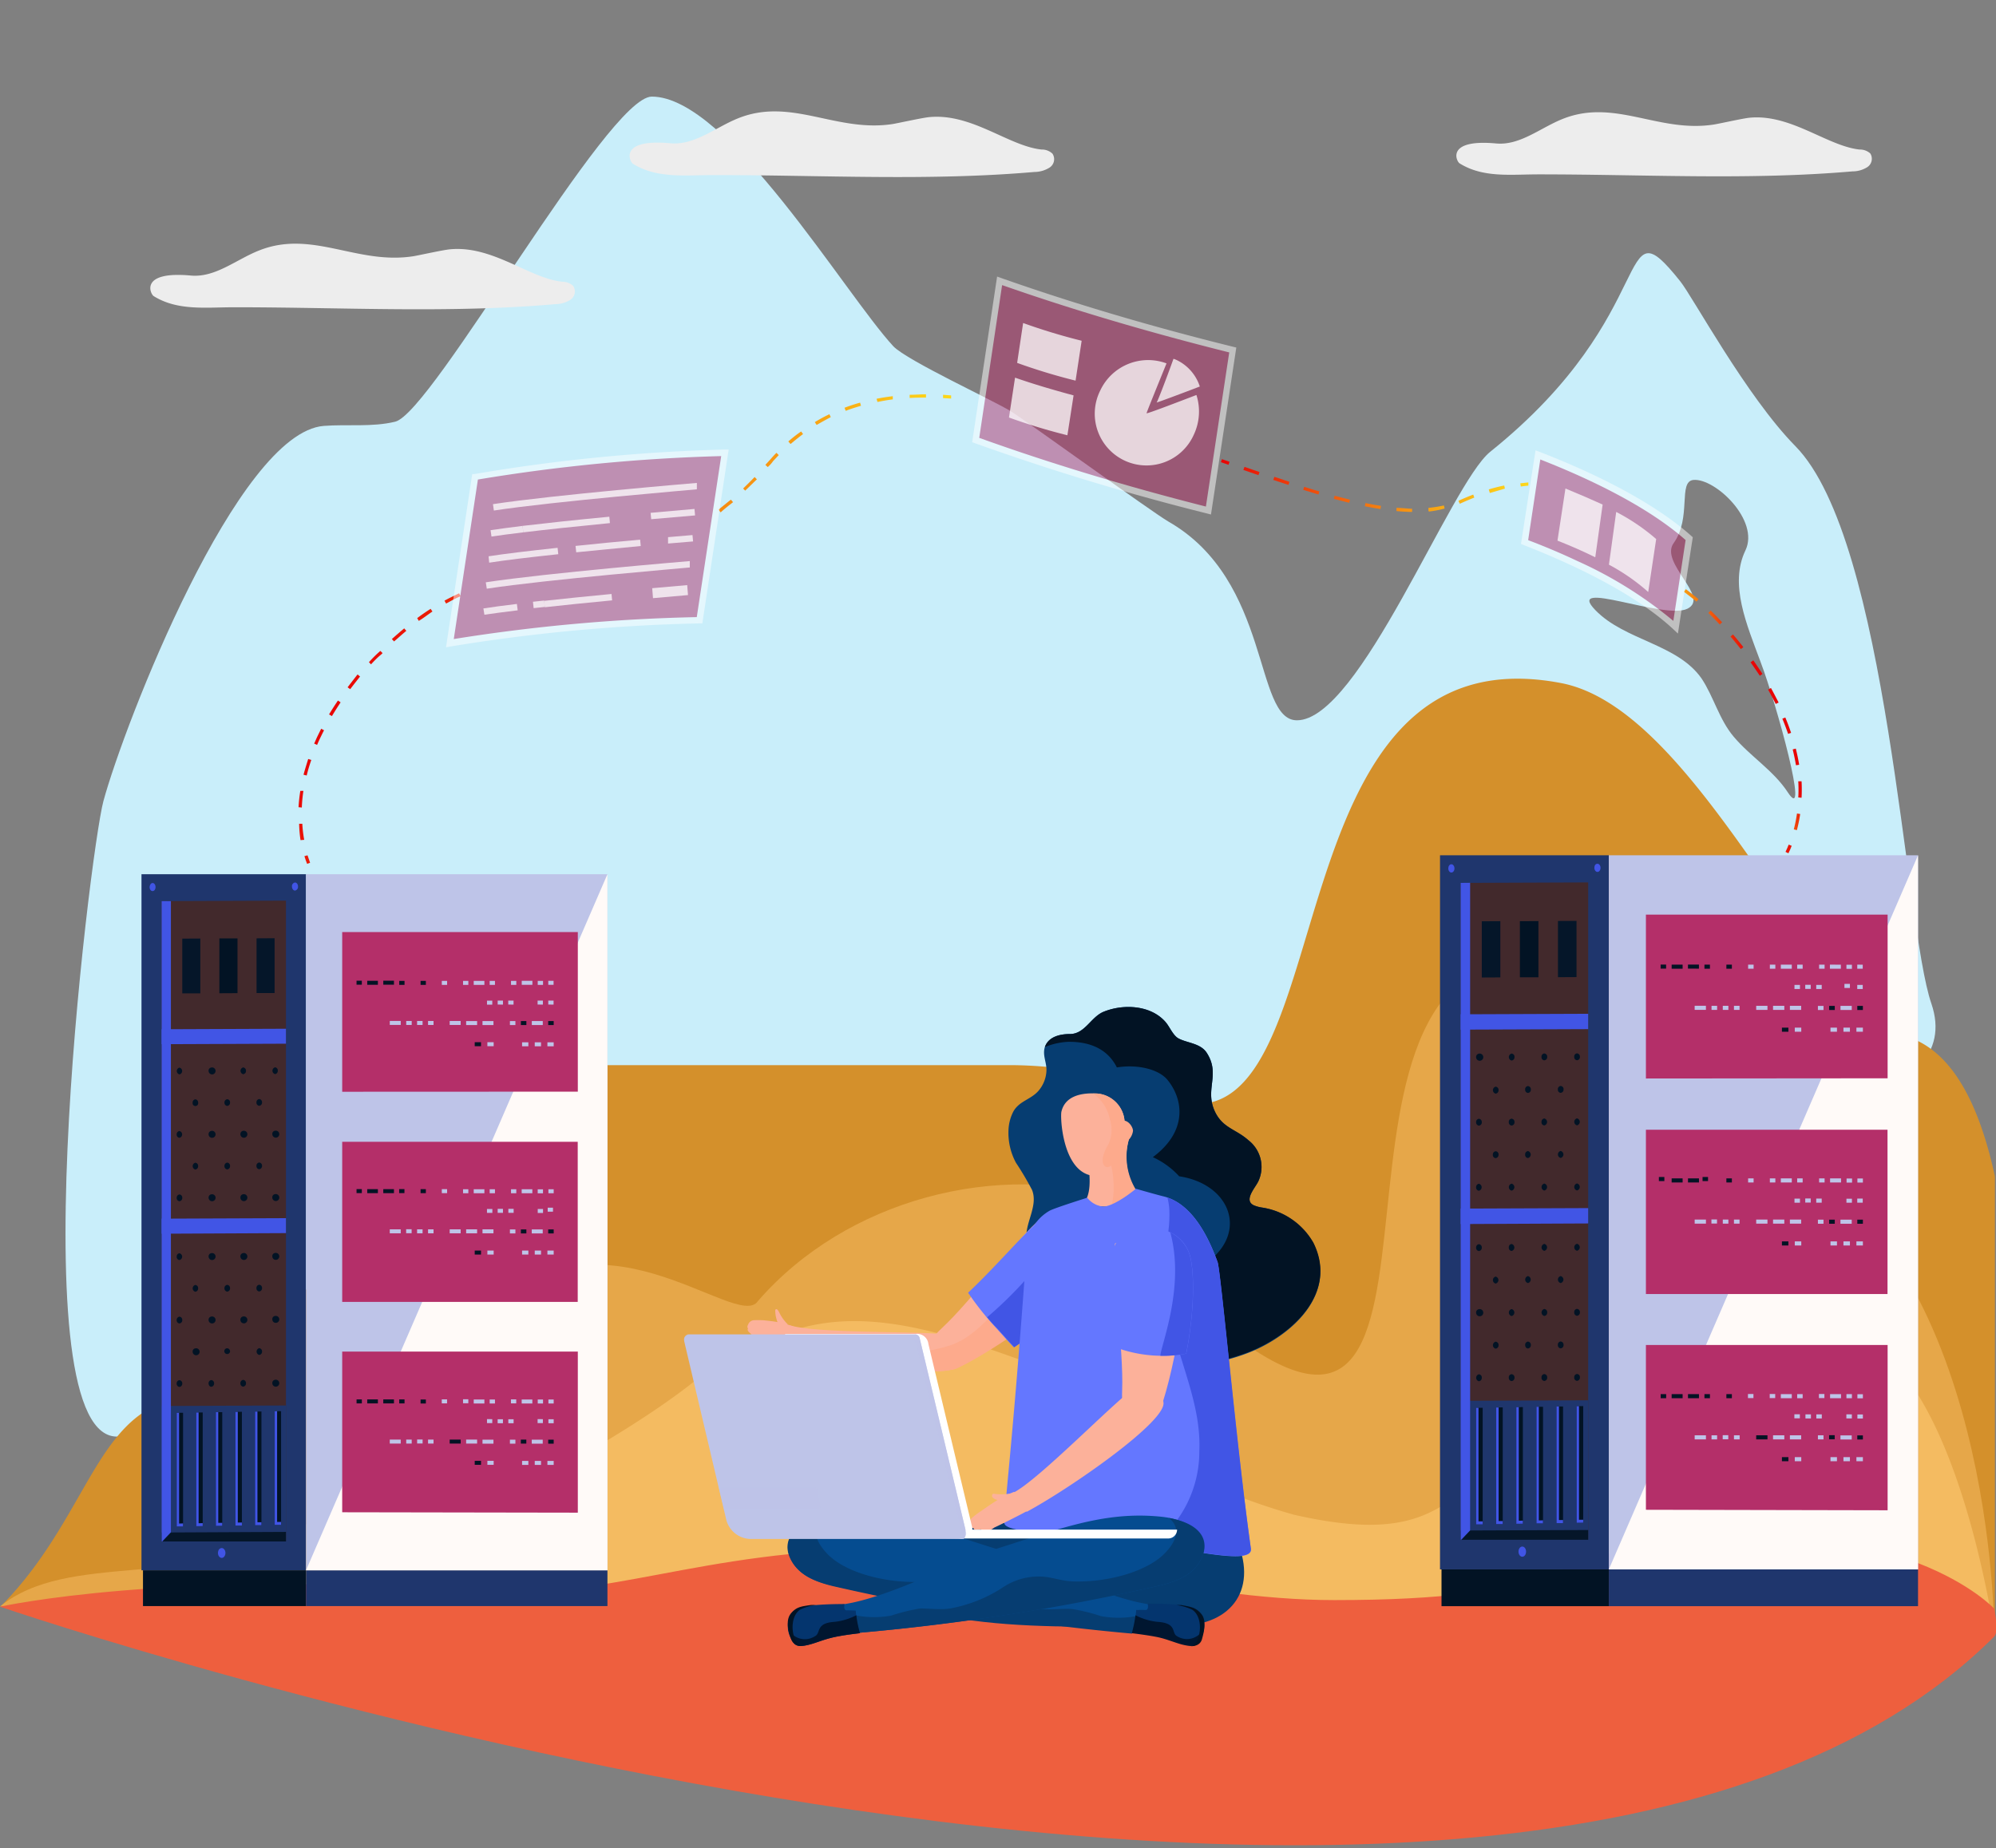 <svg xmlns="http://www.w3.org/2000/svg" xmlns:xlink="http://www.w3.org/1999/xlink" viewBox="0 0 200.18 185.4"><rect x="0" y="0" width="200.18" height="185.4" fill="#808080" stroke="none"/><defs><style>.cls-1{fill:none;}.cls-2{isolation:isolate;}.cls-3{fill:#c9eefa;}.cls-4{fill:#ededed;}.cls-5{fill:#d4902b;}.cls-6{fill:#e6a749;}.cls-7{fill:#f4bb61;}.cls-8{fill:#ee5f3e;}.cls-40,.cls-9{fill:#021324;}.cls-10{fill:#1f366d;}.cls-11,.cls-41{fill:#bec4e8;}.cls-12{fill:#fffaf8;}.cls-13{fill:#42292c;}.cls-14{fill:#4155e5;}.cls-15{fill:#051629;}.cls-16{fill:#b42f69;}.cls-17{opacity:0.5;}.cls-18{clip-path:url(#clip-path);}.cls-19{fill:#1904e5;}.cls-20{fill:#fff;}.cls-21{opacity:0.75;}.cls-22{fill:url(#New_Gradient_Swatch_copy_26);}.cls-23{fill:url(#New_Gradient_Swatch_copy_26-2);}.cls-24{fill:url(#New_Gradient_Swatch_copy_26-3);}.cls-25{fill:url(#New_Gradient_Swatch_copy_26-4);}.cls-26{fill:url(#New_Gradient_Swatch_copy_26-5);}.cls-27{fill:url(#New_Gradient_Swatch_copy_26-6);}.cls-28{fill:url(#New_Gradient_Swatch_copy_26-7);}.cls-29{fill:url(#New_Gradient_Swatch_copy_26-8);}.cls-30{clip-path:url(#clip-path-2);}.cls-31{clip-path:url(#clip-path-3);}.cls-32,.cls-33{fill:#063d71;}.cls-32,.cls-37,.cls-38,.cls-39,.cls-40{fill-rule:evenodd;}.cls-34{fill:#fcb19a;}.cls-35{fill:#fdaa8c;}.cls-36{fill:#6477ff;}.cls-37{fill:#054c90;}.cls-38{fill:#04356e;}.cls-39{fill:#001630;}.cls-41{opacity:0.7;mix-blend-mode:multiply;}</style><clipPath id="clip-path"><path class="cls-1" d="M100.28,28.17l-2.42,16c7.1,2.56,14.93,5,23.35,7.07l2.44-16.11C115.24,33,107.4,30.69,100.28,28.17Z"/></clipPath><linearGradient id="New_Gradient_Swatch_copy_26" x1="56.22" y1="265.3" x2="13.26" y2="265.3" gradientTransform="translate(128.33 -161.14) rotate(25.32)" gradientUnits="userSpaceOnUse"><stop offset="0" stop-color="#fdd819"/><stop offset="1" stop-color="#e80505"/></linearGradient><linearGradient id="New_Gradient_Swatch_copy_26-2" x1="55.33" y1="230.21" x2="13.27" y2="230.21" xlink:href="#New_Gradient_Swatch_copy_26"/><linearGradient id="New_Gradient_Swatch_copy_26-3" x1="56.21" y1="195.89" x2="13.26" y2="195.89" xlink:href="#New_Gradient_Swatch_copy_26"/><linearGradient id="New_Gradient_Swatch_copy_26-4" x1="138.9" y1="222.52" x2="95.94" y2="222.52" gradientTransform="matrix(-0.94, 0.35, 0.35, 0.94, 194.65, -158.45)" xlink:href="#New_Gradient_Swatch_copy_26"/><linearGradient id="New_Gradient_Swatch_copy_26-5" x1="101.2" y1="207.78" x2="95.94" y2="207.78" gradientTransform="matrix(-0.94, 0.35, 0.35, 0.94, 194.65, -158.45)" xlink:href="#New_Gradient_Swatch_copy_26"/><linearGradient id="New_Gradient_Swatch_copy_26-6" x1="112.31" y1="189.88" x2="83.36" y2="189.88" gradientTransform="translate(320.84 -15.97) rotate(96.34)" xlink:href="#New_Gradient_Swatch_copy_26"/><linearGradient id="New_Gradient_Swatch_copy_26-7" x1="111.64" y1="184.95" x2="83.42" y2="184.95" xlink:href="#New_Gradient_Swatch_copy_26"/><linearGradient id="New_Gradient_Swatch_copy_26-8" x1="112.32" y1="179.08" x2="83.37" y2="179.08" xlink:href="#New_Gradient_Swatch_copy_26"/><clipPath id="clip-path-2"><path class="cls-1" d="M154.23,45.61l-1.33,8.75c6.73,2.63,12,5.56,15.15,8.53L169.39,54C166.15,51.09,160.9,48.2,154.23,45.61Z"/></clipPath><clipPath id="clip-path-3"><path class="cls-1" d="M72.71,45.42a175.56,175.56,0,0,0-25.06,2.4L45.12,64.53a178.34,178.34,0,0,1,25-2.32Z"/></clipPath></defs><title>transfer-data-auhost4u</title><g class="cls-2"><g id="Layer_1" data-name="Layer 1"><path class="cls-3" d="M180.05,44.74c-4.92-5-10.3-15-11.55-16.54-6.63-8.3-1.63,3.16-19.05,17.12-4,3.24-13.09,26.93-19.38,26.93-4.34,0-2.51-14-12.9-19.94-1.71-1-14.11-10-15.78-11.05S91,36.19,89.6,34.74C84.75,29.5,73,9.69,65.37,9.69c-4.45,0-22,31.71-25.74,32.61-2.31.56-4.76.24-7.15.42-8.66.67-20,29.88-22.11,37.64C9,85.44,1.45,146.89,12.45,144c32.9-8.52,34.35-39.77,94.59-32.84,13.67,1.57,93.5,9.56,86.66-10.49C191,92.89,189.4,54.22,180.05,44.74Zm-.74,34.75c-1.44-2.21-3.76-3.6-5.45-5.61-1.44-1.71-2-4-3.2-5.81-2.42-3.49-7.69-3.81-10.65-6.86-3.17-3.26,6.9,1,9.22-.15s-2.82-4.6-1.38-6.58c1.84-2.55.4-6.21,2-6.34,2.19-.17,6.64,4.06,5.2,7.07-1.64,3.41.14,7.44,1.52,11.19C178.19,70.66,181.53,82.88,179.31,79.49Z"/><path class="cls-4" d="M56.39,28.26c-3.32-.35-7-3.68-11.29-3.25-.69.07-3,.58-3.63.69-5.68.89-10.17-2.7-15.5-.57-2.28.9-4.37,2.73-6.82,2.51-5.18-.48-4.08,1.84-3.74,2.06,2.41,1.5,5.25,1.12,8.08,1.12,11,0,21.54.62,32.18-.31a2.86,2.86,0,0,0,1.52-.43,1,1,0,0,0,.29-1.41A1.63,1.63,0,0,0,56.39,28.26Z"/><path class="cls-5" d="M191.32,104c-9.64-3.14-20.91-32.81-34.74-35.48-29.47-5.66-21.66,44.88-37.82,42.12a6.86,6.86,0,0,1-1.28-.46,41.45,41.45,0,0,0-16.25-3.34H47.54a12,12,0,0,0-10,5.44l0,.06c-7,10,.64,17.23-22.21,28.78-6,3-7.52,12.17-15.25,20l37.72-.85,6.88-.15c16.27-.8,31.27,6.2,47.06,5.94l8.33-.19,100-2.24,0-.21V118C198.54,110.94,195.89,105.5,191.32,104Z"/><path class="cls-6" d="M178.21,115.45c-10-4.82-8.05-17.27-21.9-19.19-29-4-5.6,59.64-34,36.58-3-2.44-6-11.3-9.78-12.51-12.42-4-27.69,0-36.52,10.18-2.07,3.18-16.67-11.2-27.44,2.11C41,142,44,145.27,29.68,153.48c-10.52,6-22.77,2.05-29.68,7.66l200,2.52S200,126,178.21,115.45Z"/><path class="cls-7" d="M175.31,137.36c-8.76,8-10.79,1.36-19,5.45-11.21,5.59-10.29,12.82-26.53,9.13a60.67,60.67,0,0,1-8.14-2.92c-3.17-1.28-6.79-8.68-10.83-9.71-9.94-2.95-20.94-8.95-30.82-6a107.12,107.12,0,0,0-10.34,5.23c-9.78,7.83-34.1,20.09-46.1,22.09,20,0,176.42,3,176.42,3S193.83,120.5,175.31,137.36Z"/><path class="cls-8" d="M166.64,154.79c-12.19,1.72-9.93,5.71-32.85,5.71-14.52,0-31-5.22-44.79-5.14-19.24.11-27.94,5.31-41.79,4.26C17.18,157.35,0,161.16,0,161.16s151.12,51.79,200,3c.5-.49,0-2.8,0-2.8S190.81,151.39,166.64,154.79Z"/><path class="cls-4" d="M104.46,15c-3.32-.35-7-3.68-11.29-3.25-.69.07-3,.58-3.63.69-5.68.88-10.17-2.71-15.5-.58-2.28.91-4.38,2.74-6.82,2.51-5.18-.48-4.08,1.85-3.74,2.06,2.41,1.5,5.25,1.13,8.08,1.13,11,0,21.54.61,32.18-.31a2.87,2.87,0,0,0,1.52-.44,1,1,0,0,0,.29-1.4A1.54,1.54,0,0,0,104.46,15Z"/><path class="cls-4" d="M186.5,15c-3.25-.35-6.9-3.6-11.05-3.19-.68.07-2.89.57-3.56.68-5.55.87-9.95-2.65-15.17-.56-2.23.89-4.28,2.68-6.67,2.46-5.07-.47-4,1.8-3.66,2,2.36,1.47,5.13,1.1,7.91,1.1,10.72,0,21.08.6,31.49-.3a2.76,2.76,0,0,0,1.49-.43,1,1,0,0,0,.29-1.37A1.54,1.54,0,0,0,186.5,15Z"/><rect class="cls-9" x="14.34" y="157.51" width="16.35" height="3.59"/><rect class="cls-10" x="30.69" y="157.51" width="30.23" height="3.59"/><rect class="cls-10" x="14.19" y="87.69" width="16.5" height="69.82"/><rect class="cls-11" x="30.69" y="87.69" width="30.23" height="69.82"/><polygon class="cls-12" points="60.92 157.51 30.69 157.51 60.92 87.69 60.92 157.51"/><polygon class="cls-13" points="28.68 154.62 16.21 154.62 16.21 90.39 28.68 90.34 28.68 154.62"/><polygon class="cls-10" points="28.68 154.63 16.21 154.63 16.21 141.03 28.68 140.98 28.68 154.63"/><polygon class="cls-9" points="18.36 153.12 17.72 153.12 17.72 141.71 18.36 141.71 18.36 153.12"/><polygon class="cls-14" points="17.96 152.82 18.36 152.81 18.36 153.12 17.72 153.12 17.72 141.71 17.96 141.71 17.96 152.82"/><polygon class="cls-9" points="20.33 153.08 19.68 153.09 19.68 141.68 20.33 141.68 20.33 153.08"/><polygon class="cls-14" points="19.92 152.79 20.33 152.78 20.33 153.08 19.68 153.09 19.68 141.68 19.92 141.68 19.92 152.79"/><polygon class="cls-9" points="22.29 153.05 21.65 153.06 21.65 141.65 22.29 141.65 22.29 153.05"/><polygon class="cls-14" points="21.89 152.75 22.29 152.75 22.29 153.05 21.65 153.06 21.65 141.65 21.89 141.65 21.89 152.75"/><polygon class="cls-9" points="24.26 153.02 23.61 153.03 23.61 141.62 24.26 141.61 24.26 153.02"/><polygon class="cls-14" points="23.85 152.72 24.26 152.72 24.26 153.02 23.61 153.03 23.61 141.62 23.85 141.62 23.85 152.72"/><polygon class="cls-9" points="26.22 152.99 25.58 152.99 25.58 141.59 26.22 141.58 26.22 152.99"/><polygon class="cls-14" points="25.82 152.69 26.22 152.69 26.22 152.99 25.58 152.99 25.58 141.59 25.82 141.59 25.82 152.69"/><polygon class="cls-9" points="28.19 152.96 27.55 152.96 27.55 141.56 28.19 141.55 28.19 152.96"/><polygon class="cls-14" points="27.79 152.66 28.19 152.66 28.19 152.96 27.55 152.96 27.55 141.56 27.79 141.55 27.79 152.66"/><polygon class="cls-15" points="28.68 154.62 16.21 154.62 16.21 153.72 28.68 153.66 28.68 154.62"/><polygon class="cls-14" points="17.14 153.7 16.27 154.62 16.21 154.62 16.21 90.39 17.14 90.39 17.14 153.7"/><path class="cls-14" d="M22.24,155.28c.2,0,.37.22.37.49s-.17.5-.37.5-.38-.22-.38-.49S22,155.28,22.24,155.28Z"/><path class="cls-14" d="M15.3,88.57c.17,0,.3.18.3.41s-.13.4-.3.4S15,89.2,15,89,15.13,88.57,15.3,88.57Z"/><path class="cls-14" d="M29.59,88.52c.16,0,.3.18.3.4a.38.38,0,0,1-.3.41c-.17,0-.31-.18-.31-.41A.37.37,0,0,1,29.59,88.52Z"/><polygon class="cls-14" points="28.68 104.69 16.21 104.74 16.21 103.24 28.68 103.19 28.68 104.69"/><polygon class="cls-14" points="28.68 123.69 16.21 123.75 16.21 122.24 28.68 122.19 28.68 123.69"/><path class="cls-9" d="M18,107.09a.35.35,0,0,1,0,.68.35.35,0,0,1,0-.68Z"/><path class="cls-9" d="M21.19,107.08a.35.35,0,1,1-.27.34A.31.31,0,0,1,21.19,107.08Z"/><path class="cls-9" d="M24.39,107.07a.32.32,0,0,1,.28.34.32.32,0,0,1-.28.34.35.35,0,0,1,0-.68Z"/><path class="cls-9" d="M27.59,107.06a.31.31,0,0,1,.27.34.32.32,0,0,1-.27.34.35.35,0,0,1,0-.68Z"/><path class="cls-9" d="M19.59,110.27a.31.31,0,0,1,.28.34.28.28,0,1,1-.55,0A.31.31,0,0,1,19.59,110.27Z"/><path class="cls-9" d="M22.79,110.26a.3.3,0,0,1,.28.33.31.31,0,0,1-.28.34.31.31,0,0,1-.28-.33A.32.32,0,0,1,22.79,110.26Z"/><path class="cls-9" d="M26,110.24a.32.32,0,0,1,.28.34.32.32,0,0,1-.28.34.31.31,0,0,1-.28-.34A.32.32,0,0,1,26,110.24Z"/><path class="cls-9" d="M18,113.45a.35.35,0,0,1,0,.68.31.31,0,0,1-.28-.34A.32.32,0,0,1,18,113.45Z"/><path class="cls-9" d="M21.19,113.44a.35.35,0,1,1-.27.34A.32.32,0,0,1,21.19,113.44Z"/><path class="cls-9" d="M24.39,113.43a.35.35,0,1,1-.28.34A.32.32,0,0,1,24.39,113.43Z"/><path class="cls-9" d="M27.59,113.42a.35.35,0,1,1-.28.34A.31.31,0,0,1,27.59,113.42Z"/><path class="cls-9" d="M18,119.81a.32.32,0,0,1,.28.34.32.32,0,0,1-.28.34.31.31,0,0,1-.28-.33A.33.33,0,0,1,18,119.81Z"/><path class="cls-9" d="M21.19,119.8a.35.35,0,1,1-.27.34A.32.32,0,0,1,21.19,119.8Z"/><path class="cls-9" d="M24.39,119.79a.35.35,0,1,1-.28.34A.32.32,0,0,1,24.39,119.79Z"/><path class="cls-9" d="M27.59,119.78a.35.35,0,1,1-.28.34A.31.31,0,0,1,27.59,119.78Z"/><path class="cls-9" d="M19.59,116.63a.31.31,0,0,1,.28.34.32.32,0,0,1-.28.34.35.35,0,0,1,0-.68Z"/><path class="cls-9" d="M22.79,116.62a.31.31,0,0,1,.28.34.32.32,0,0,1-.28.34.32.32,0,0,1-.28-.34A.32.32,0,0,1,22.79,116.62Z"/><path class="cls-9" d="M26,116.61a.31.31,0,0,1,.28.33.32.32,0,0,1-.28.34.3.3,0,0,1-.28-.33A.31.31,0,0,1,26,116.61Z"/><path class="cls-9" d="M18,125.71a.35.35,0,0,1,0,.68.31.31,0,0,1-.28-.34A.32.32,0,0,1,18,125.71Z"/><path class="cls-9" d="M21.19,125.7a.35.35,0,1,1-.27.34A.32.32,0,0,1,21.19,125.7Z"/><path class="cls-9" d="M24.39,125.69a.35.35,0,1,1-.28.34A.32.32,0,0,1,24.39,125.69Z"/><path class="cls-9" d="M27.59,125.68a.35.35,0,1,1-.28.34A.31.31,0,0,1,27.59,125.68Z"/><path class="cls-9" d="M19.59,128.89a.31.31,0,0,1,.28.34.32.32,0,0,1-.28.34.35.35,0,0,1,0-.68Z"/><path class="cls-9" d="M22.79,128.88a.31.31,0,0,1,.28.34.32.32,0,0,1-.28.34.32.32,0,0,1-.28-.34A.32.32,0,0,1,22.79,128.88Z"/><path class="cls-9" d="M26,128.87a.31.31,0,0,1,.28.33.32.32,0,0,1-.28.34.3.3,0,0,1-.28-.33A.31.31,0,0,1,26,128.87Z"/><path class="cls-9" d="M18,132.07a.32.32,0,0,1,.28.34.32.32,0,0,1-.28.34.31.31,0,0,1-.28-.33A.33.33,0,0,1,18,132.07Z"/><path class="cls-9" d="M21.19,132.06a.35.35,0,1,1-.27.34A.32.32,0,0,1,21.19,132.06Z"/><path class="cls-9" d="M24.39,132.05a.35.35,0,1,1-.28.34A.32.32,0,0,1,24.39,132.05Z"/><path class="cls-9" d="M27.59,132a.35.35,0,1,1-.28.34A.31.31,0,0,1,27.59,132Z"/><path class="cls-9" d="M18,138.44a.32.32,0,0,1,.28.34.33.33,0,0,1-.28.34.32.32,0,0,1-.28-.34A.31.31,0,0,1,18,138.44Z"/><path class="cls-9" d="M21.19,138.43a.31.31,0,0,1,.28.33.31.31,0,0,1-.28.34c-.15,0-.27-.15-.27-.33A.31.31,0,0,1,21.19,138.43Z"/><path class="cls-9" d="M24.39,138.41a.32.32,0,0,1,.28.34.32.32,0,0,1-.28.34.31.31,0,0,1-.28-.33A.33.33,0,0,1,24.39,138.41Z"/><path class="cls-9" d="M27.59,138.4a.35.35,0,1,1-.28.34A.32.32,0,0,1,27.59,138.4Z"/><path class="cls-9" d="M19.59,135.25a.35.35,0,1,1-.27.34A.31.31,0,0,1,19.59,135.25Z"/><path class="cls-9" d="M22.79,135.24a.31.31,0,0,1,.28.34.29.29,0,1,1-.28-.34Z"/><path class="cls-9" d="M26,135.23a.32.32,0,0,1,.28.34.32.32,0,0,1-.28.34.35.35,0,0,1,0-.68Z"/><polygon class="cls-15" points="20.09 99.64 18.28 99.64 18.28 94.15 20.09 94.14 20.09 99.64"/><polygon class="cls-9" points="23.82 99.62 22 99.63 22 94.13 23.82 94.13 23.82 99.62"/><polygon class="cls-15" points="27.54 99.61 25.73 99.61 25.73 94.12 27.54 94.11 27.54 99.61"/><polygon class="cls-16" points="57.95 109.5 34.32 109.51 34.32 93.49 57.95 93.49 57.95 109.5"/><rect class="cls-16" x="34.32" y="114.53" width="23.62" height="16.06"/><polygon class="cls-16" points="57.95 151.73 34.32 151.69 34.32 135.57 57.95 135.57 57.95 151.73"/><rect class="cls-11" x="52.66" y="98.06" width="0.4" height="1.07" transform="translate(-45.79 151.34) rotate(-89.94)"/><rect class="cls-11" x="53.93" y="98.39" width="0.53" height="0.4"/><rect class="cls-11" x="51.25" y="98.39" width="0.53" height="0.4"/><rect class="cls-11" x="55.06" y="98.32" width="0.4" height="0.53" transform="translate(-43.39 153.74) rotate(-89.94)"/><rect class="cls-11" x="53.68" y="102.07" width="0.4" height="1.1" transform="translate(-48.79 156.39) rotate(-89.94)"/><rect class="cls-9" x="52.24" y="102.42" width="0.55" height="0.4"/><rect class="cls-9" x="54.98" y="102.42" width="0.55" height="0.4"/><rect class="cls-11" x="51.14" y="102.42" width="0.55" height="0.4"/><rect class="cls-11" x="39.44" y="102.06" width="0.4" height="1.1" transform="translate(-63.01 142.14) rotate(-89.94)"/><rect class="cls-11" x="41.83" y="102.41" width="0.55" height="0.4"/><rect class="cls-11" x="42.93" y="102.41" width="0.55" height="0.4"/><rect class="cls-11" x="40.74" y="102.41" width="0.55" height="0.4"/><rect class="cls-11" x="47.51" y="98.39" width="1.07" height="0.4"/><rect class="cls-11" x="46.44" y="98.39" width="0.53" height="0.4"/><rect class="cls-11" x="49.11" y="98.39" width="0.53" height="0.4"/><rect class="cls-11" x="48.39" y="102.42" width="1.1" height="0.4"/><rect class="cls-11" x="46.75" y="102.42" width="1.1" height="0.4"/><rect class="cls-11" x="45.1" y="102.41" width="1.1" height="0.4"/><rect class="cls-9" x="38.78" y="98.05" width="0.4" height="1.07" transform="translate(-59.65 137.45) rotate(-89.94)"/><rect class="cls-9" x="36.83" y="98.38" width="1.07" height="0.4"/><rect class="cls-9" x="35.83" y="98.31" width="0.4" height="0.53" transform="translate(-62.59 134.5) rotate(-89.94)"/><rect class="cls-9" x="40.04" y="98.39" width="0.53" height="0.4"/><rect class="cls-11" x="53.99" y="100.3" width="0.4" height="0.53" transform="translate(-46.44 154.65) rotate(-89.94)"/><rect class="cls-11" x="55.06" y="100.3" width="0.4" height="0.53" transform="translate(-45.37 155.72) rotate(-89.94)"/><rect class="cls-11" x="49.98" y="100.3" width="0.4" height="0.53" transform="translate(-50.44 150.64) rotate(-89.94)"/><rect class="cls-11" x="48.91" y="100.3" width="0.4" height="0.53" transform="translate(-51.51 149.58) rotate(-89.94)"/><rect class="cls-11" x="51.05" y="100.3" width="0.4" height="0.53" transform="translate(-49.38 151.71) rotate(-89.94)"/><rect class="cls-11" x="48.88" y="104.54" width="0.63" height="0.4"/><rect class="cls-9" x="47.61" y="104.54" width="0.63" height="0.4"/><rect class="cls-11" x="53.63" y="104.55" width="0.63" height="0.4"/><rect class="cls-11" x="54.9" y="104.55" width="0.63" height="0.4"/><rect class="cls-11" x="52.36" y="104.55" width="0.63" height="0.4"/><rect class="cls-11" x="44.31" y="98.39" width="0.53" height="0.4"/><rect class="cls-9" x="42.18" y="98.39" width="0.53" height="0.4"/><rect class="cls-11" x="52.32" y="119.29" width="1.07" height="0.4"/><rect class="cls-11" x="53.99" y="119.22" width="0.4" height="0.53" transform="translate(-65.35 173.56) rotate(-89.94)"/><rect class="cls-11" x="51.25" y="119.29" width="0.53" height="0.4"/><rect class="cls-11" x="55" y="119.29" width="0.53" height="0.4"/><rect class="cls-11" x="53.33" y="123.32" width="1.1" height="0.4"/><rect class="cls-9" x="52.24" y="123.32" width="0.55" height="0.4"/><rect class="cls-9" x="54.98" y="123.32" width="0.55" height="0.4"/><rect class="cls-11" x="51.14" y="123.32" width="0.55" height="0.4"/><rect class="cls-11" x="39.09" y="123.31" width="1.1" height="0.4"/><rect class="cls-11" x="41.83" y="123.31" width="0.55" height="0.4"/><rect class="cls-11" x="42.93" y="123.31" width="0.55" height="0.4"/><rect class="cls-11" x="40.81" y="123.23" width="0.4" height="0.55" transform="translate(-82.54 164.38) rotate(-89.94)"/><rect class="cls-11" x="47.51" y="119.29" width="1.07" height="0.4"/><rect class="cls-11" x="46.44" y="119.29" width="0.53" height="0.4"/><rect class="cls-11" x="49.11" y="119.29" width="0.53" height="0.4"/><rect class="cls-11" x="48.39" y="123.31" width="1.1" height="0.4"/><rect class="cls-11" x="46.75" y="123.31" width="1.1" height="0.4"/><rect class="cls-11" x="45.1" y="123.31" width="1.1" height="0.4"/><rect class="cls-9" x="38.44" y="119.28" width="1.07" height="0.4"/><rect class="cls-9" x="36.83" y="119.28" width="1.07" height="0.4"/><rect class="cls-9" x="35.83" y="119.21" width="0.4" height="0.53" transform="translate(-83.49 155.38) rotate(-89.94)"/><rect class="cls-9" x="40.11" y="119.21" width="0.4" height="0.53" transform="translate(-79.22 159.66) rotate(-89.94)"/><polygon class="cls-11" points="54.46 121.67 53.93 121.67 53.93 121.27 54.46 121.27 54.46 121.67"/><rect class="cls-11" x="55.06" y="121.2" width="0.4" height="0.53" transform="matrix(0, -1, 1, 0, -66.27, 176.6)"/><rect class="cls-11" x="49.98" y="121.2" width="0.4" height="0.53" transform="translate(-71.34 171.51) rotate(-89.94)"/><polygon class="cls-11" points="49.38 121.66 48.84 121.66 48.84 121.27 49.38 121.27 49.38 121.66"/><rect class="cls-11" x="51.05" y="121.2" width="0.4" height="0.53" transform="translate(-70.27 172.58) rotate(-89.94)"/><rect class="cls-11" x="48.88" y="125.44" width="0.63" height="0.4"/><rect class="cls-9" x="47.61" y="125.44" width="0.63" height="0.4"/><rect class="cls-11" x="53.63" y="125.44" width="0.63" height="0.4"/><rect class="cls-11" x="54.9" y="125.44" width="0.63" height="0.4"/><rect class="cls-11" x="52.36" y="125.44" width="0.63" height="0.4"/><rect class="cls-11" x="44.31" y="119.28" width="0.53" height="0.4"/><rect class="cls-9" x="42.18" y="119.28" width="0.53" height="0.4"/><rect class="cls-11" x="52.32" y="140.38" width="1.07" height="0.4"/><rect class="cls-11" x="53.93" y="140.38" width="0.53" height="0.4"/><rect class="cls-11" x="51.32" y="140.31" width="0.4" height="0.53" transform="translate(-89.12 191.94) rotate(-89.94)"/><rect class="cls-11" x="55" y="140.38" width="0.53" height="0.4"/><rect class="cls-11" x="53.33" y="144.41" width="1.1" height="0.4"/><rect class="cls-9" x="52.31" y="144.33" width="0.4" height="0.55" transform="translate(-92.15 196.96) rotate(-89.94)"/><rect class="cls-9" x="54.98" y="144.41" width="0.55" height="0.4"/><rect class="cls-11" x="51.14" y="144.41" width="0.55" height="0.4"/><rect class="cls-11" x="39.09" y="144.4" width="1.1" height="0.4"/><rect class="cls-11" x="41.91" y="144.33" width="0.4" height="0.55" transform="translate(-102.54 186.55) rotate(-89.94)"/><polygon class="cls-11" points="43.48 144.8 42.93 144.8 42.93 144.4 43.48 144.4 43.48 144.8"/><rect class="cls-11" x="40.74" y="144.4" width="0.55" height="0.4"/><rect class="cls-11" x="47.51" y="140.38" width="1.07" height="0.4"/><rect class="cls-11" x="46.51" y="140.31" width="0.4" height="0.53" transform="translate(-93.92 187.12) rotate(-89.94)"/><rect class="cls-11" x="49.11" y="140.38" width="0.53" height="0.4"/><rect class="cls-11" x="48.39" y="144.41" width="1.1" height="0.4"/><rect class="cls-11" x="46.75" y="144.4" width="1.1" height="0.4"/><rect class="cls-9" x="45.1" y="144.4" width="1.1" height="0.4"/><rect class="cls-9" x="38.44" y="140.37" width="1.07" height="0.4"/><rect class="cls-9" x="36.83" y="140.37" width="1.07" height="0.4"/><rect class="cls-9" x="35.76" y="140.37" width="0.53" height="0.4"/><rect class="cls-9" x="40.04" y="140.37" width="0.53" height="0.4"/><rect class="cls-11" x="53.99" y="142.29" width="0.4" height="0.53" transform="translate(-88.43 196.59) rotate(-89.94)"/><rect class="cls-11" x="55" y="142.36" width="0.53" height="0.4"/><rect class="cls-11" x="49.91" y="142.36" width="0.53" height="0.4"/><rect class="cls-11" x="48.91" y="142.29" width="0.4" height="0.53" transform="translate(-93.5 191.51) rotate(-89.94)"/><rect class="cls-11" x="50.98" y="142.36" width="0.53" height="0.4"/><rect class="cls-11" x="48.88" y="146.53" width="0.63" height="0.4"/><rect class="cls-9" x="47.61" y="146.53" width="0.63" height="0.4"/><rect class="cls-11" x="53.63" y="146.54" width="0.63" height="0.4"/><rect class="cls-11" x="54.9" y="146.54" width="0.63" height="0.4"/><rect class="cls-11" x="52.36" y="146.54" width="0.63" height="0.4"/><rect class="cls-11" x="44.38" y="140.31" width="0.4" height="0.53" transform="translate(-96.05 185) rotate(-89.94)"/><rect class="cls-9" x="42.18" y="140.38" width="0.53" height="0.4"/><rect class="cls-9" x="144.57" y="157.42" width="16.78" height="3.69"/><rect class="cls-10" x="161.35" y="157.42" width="31.01" height="3.69"/><rect class="cls-10" x="144.42" y="85.79" width="16.93" height="71.63"/><rect class="cls-11" x="161.35" y="85.79" width="31.01" height="71.63"/><polygon class="cls-12" points="192.36 157.42 161.35 157.42 192.36 85.79 192.36 157.42"/><polygon class="cls-13" points="159.28 154.45 146.49 154.45 146.49 88.56 159.28 88.51 159.28 154.45"/><polygon class="cls-10" points="159.28 154.46 146.49 154.46 146.49 140.51 159.28 140.46 159.28 154.46"/><polygon class="cls-9" points="148.7 152.91 148.04 152.91 148.04 141.21 148.7 141.21 148.7 152.91"/><polygon class="cls-14" points="148.28 152.6 148.7 152.6 148.7 152.91 148.04 152.91 148.04 141.21 148.28 141.21 148.28 152.6"/><polygon class="cls-9" points="150.71 152.88 150.05 152.88 150.05 141.18 150.71 141.17 150.71 152.88"/><polygon class="cls-14" points="150.3 152.57 150.71 152.57 150.71 152.88 150.05 152.88 150.05 141.18 150.3 141.18 150.3 152.57"/><polygon class="cls-9" points="152.73 152.84 152.07 152.85 152.07 141.15 152.73 141.14 152.73 152.84"/><polygon class="cls-14" points="152.32 152.54 152.73 152.53 152.73 152.84 152.07 152.85 152.07 141.15 152.32 141.14 152.32 152.54"/><polygon class="cls-9" points="154.75 152.81 154.09 152.81 154.09 141.11 154.75 141.11 154.75 152.81"/><polygon class="cls-14" points="154.33 152.51 154.75 152.5 154.75 152.81 154.09 152.81 154.09 141.11 154.33 141.11 154.33 152.51"/><polygon class="cls-9" points="156.76 152.78 156.1 152.78 156.1 141.08 156.76 141.08 156.76 152.78"/><polygon class="cls-14" points="156.35 152.47 156.76 152.47 156.76 152.78 156.1 152.78 156.1 141.08 156.35 141.08 156.35 152.47"/><polygon class="cls-9" points="158.78 152.74 158.12 152.75 158.12 141.05 158.78 141.04 158.78 152.74"/><polygon class="cls-14" points="158.36 152.44 158.78 152.44 158.78 152.74 158.12 152.75 158.12 141.05 158.36 141.05 158.36 152.44"/><polygon class="cls-15" points="159.28 154.45 146.49 154.45 146.49 153.52 159.28 153.47 159.28 154.45"/><polygon class="cls-14" points="147.44 153.51 146.55 154.45 146.49 154.45 146.49 88.56 147.44 88.55 147.44 153.51"/><path class="cls-14" d="M152.67,155.13c.21,0,.38.22.38.51s-.17.51-.38.51-.38-.23-.38-.51S152.46,155.13,152.67,155.13Z"/><path class="cls-14" d="M145.56,86.69c.17,0,.31.19.31.42s-.14.41-.31.41-.31-.18-.31-.41S145.38,86.69,145.56,86.69Z"/><path class="cls-14" d="M160.21,86.64c.17,0,.31.18.31.41s-.14.41-.31.41-.31-.18-.31-.41S160,86.64,160.21,86.64Z"/><polygon class="cls-14" points="159.28 103.23 146.49 103.28 146.49 101.74 159.28 101.69 159.28 103.23"/><polygon class="cls-14" points="159.28 122.72 146.49 122.78 146.49 121.23 159.28 121.18 159.28 122.72"/><path class="cls-9" d="M148.32,105.69a.36.36,0,1,1-.28.35A.33.33,0,0,1,148.32,105.69Z"/><path class="cls-9" d="M151.6,105.68a.32.32,0,0,1,.29.35.33.33,0,0,1-.29.35.36.36,0,0,1,0-.7Z"/><path class="cls-9" d="M154.88,105.67a.32.32,0,0,1,.29.35.32.32,0,0,1-.29.34.31.31,0,0,1-.28-.34A.31.31,0,0,1,154.88,105.67Z"/><path class="cls-9" d="M158.16,105.66a.32.32,0,0,1,.29.34.32.32,0,0,1-.29.35.31.31,0,0,1-.28-.34A.31.31,0,0,1,158.16,105.66Z"/><path class="cls-9" d="M150,109a.32.32,0,0,1,.29.35.33.33,0,0,1-.29.35.36.36,0,0,1,0-.7Z"/><path class="cls-9" d="M153.24,108.94a.32.32,0,0,1,.29.34.32.32,0,0,1-.29.35.31.31,0,0,1-.28-.34A.31.31,0,0,1,153.24,108.94Z"/><path class="cls-9" d="M156.52,108.93a.31.31,0,0,1,.29.34.32.32,0,0,1-.29.35.31.31,0,0,1-.28-.35A.31.31,0,0,1,156.52,108.93Z"/><path class="cls-9" d="M148.32,112.22a.32.32,0,0,1,.29.34.32.32,0,0,1-.29.35.32.32,0,0,1-.28-.34A.32.32,0,0,1,148.32,112.22Z"/><path class="cls-9" d="M151.6,112.21a.32.32,0,0,1,.29.34.32.32,0,0,1-.29.35.31.31,0,0,1-.28-.34A.31.31,0,0,1,151.6,112.21Z"/><path class="cls-9" d="M154.88,112.19a.36.36,0,0,1,0,.7.31.31,0,0,1-.28-.35A.33.33,0,0,1,154.88,112.19Z"/><path class="cls-9" d="M158.16,112.18a.36.36,0,0,1,0,.7.36.36,0,0,1,0-.7Z"/><path class="cls-9" d="M148.32,118.74a.36.36,0,0,1,0,.7.32.32,0,0,1-.28-.35A.33.33,0,0,1,148.32,118.74Z"/><path class="cls-9" d="M151.6,118.73a.36.36,0,0,1,0,.7.36.36,0,0,1,0-.7Z"/><path class="cls-9" d="M154.88,118.72a.36.36,0,0,1,0,.7.36.36,0,0,1,0-.7Z"/><path class="cls-9" d="M158.16,118.71a.36.36,0,0,1,0,.7.36.36,0,0,1,0-.7Z"/><path class="cls-9" d="M150,115.48a.31.31,0,0,1,.29.34.33.33,0,0,1-.29.35.31.31,0,0,1-.28-.35A.31.31,0,0,1,150,115.48Z"/><path class="cls-9" d="M153.24,115.46a.36.36,0,0,1,0,.7.31.31,0,0,1-.28-.35A.32.32,0,0,1,153.24,115.46Z"/><path class="cls-9" d="M156.52,115.45a.36.36,0,0,1,0,.7.36.36,0,0,1,0-.7Z"/><path class="cls-9" d="M148.32,124.8a.32.32,0,0,1,.29.34.33.33,0,0,1-.29.35.32.32,0,0,1-.28-.35A.32.32,0,0,1,148.32,124.8Z"/><path class="cls-9" d="M151.6,124.78a.36.36,0,0,1,0,.7.31.31,0,0,1-.28-.35A.32.32,0,0,1,151.6,124.78Z"/><path class="cls-9" d="M154.88,124.77a.36.36,0,0,1,0,.7.36.36,0,0,1,0-.7Z"/><path class="cls-9" d="M158.16,124.76a.36.36,0,0,1,0,.7.36.36,0,0,1,0-.7Z"/><path class="cls-9" d="M150,128.05a.36.36,0,0,1,0,.7.36.36,0,0,1,0-.7Z"/><path class="cls-9" d="M153.24,128a.36.36,0,0,1,0,.7.36.36,0,0,1,0-.7Z"/><path class="cls-9" d="M156.52,128a.36.36,0,0,1,0,.7.36.36,0,0,1,0-.7Z"/><path class="cls-9" d="M148.32,131.32a.36.36,0,1,1-.28.35A.33.33,0,0,1,148.32,131.32Z"/><path class="cls-9" d="M151.6,131.31a.36.36,0,0,1,0,.7.36.36,0,0,1,0-.7Z"/><path class="cls-9" d="M154.88,131.3a.32.32,0,0,1,.29.35.33.33,0,0,1-.29.35.36.36,0,0,1,0-.7Z"/><path class="cls-9" d="M158.16,131.29a.32.32,0,0,1,.29.34.32.32,0,0,1-.29.35.31.31,0,0,1-.28-.34A.31.31,0,0,1,158.16,131.29Z"/><path class="cls-9" d="M148.32,137.85a.32.32,0,0,1,.29.35.33.33,0,0,1-.29.35.36.36,0,0,1,0-.7Z"/><path class="cls-9" d="M151.6,137.84a.32.32,0,0,1,.29.34.32.32,0,0,1-.29.35.31.31,0,0,1-.28-.34A.31.31,0,0,1,151.6,137.84Z"/><path class="cls-9" d="M154.88,137.83a.32.32,0,0,1,.29.34.32.32,0,0,1-.29.35.31.31,0,0,1-.28-.34A.31.31,0,0,1,154.88,137.83Z"/><path class="cls-9" d="M158.16,137.82a.31.31,0,0,1,.29.34.33.33,0,0,1-.29.35.31.31,0,0,1-.28-.35A.31.31,0,0,1,158.16,137.82Z"/><path class="cls-9" d="M150,134.58a.32.32,0,0,1,.29.35.33.33,0,0,1-.29.35.36.36,0,0,1,0-.7Z"/><path class="cls-9" d="M153.24,134.57a.32.32,0,0,1,.29.35.32.32,0,0,1-.29.34c-.16,0-.28-.15-.28-.34A.32.32,0,0,1,153.24,134.57Z"/><path class="cls-9" d="M156.52,134.56a.32.32,0,0,1,.29.34.32.32,0,0,1-.29.35.31.31,0,0,1-.28-.34A.31.31,0,0,1,156.52,134.56Z"/><polygon class="cls-15" points="150.47 98.04 148.61 98.05 148.61 92.41 150.47 92.4 150.47 98.04"/><polygon class="cls-9" points="154.29 98.03 152.43 98.03 152.43 92.4 154.29 92.39 154.29 98.03"/><polygon class="cls-15" points="158.11 98.01 156.25 98.02 156.25 92.38 158.11 92.37 158.11 98.01"/><polygon class="cls-16" points="189.31 108.16 165.07 108.18 165.07 91.74 189.31 91.74 189.31 108.16"/><rect class="cls-16" x="165.07" y="113.32" width="24.23" height="16.48"/><polygon class="cls-16" points="189.31 151.49 165.07 151.44 165.07 134.91 189.31 134.91 189.31 151.49"/><rect class="cls-11" x="183.88" y="96.42" width="0.41" height="1.1" transform="translate(86.91 280.95) rotate(-89.94)"/><rect class="cls-11" x="185.18" y="96.77" width="0.55" height="0.41"/><rect class="cls-11" x="182.44" y="96.76" width="0.55" height="0.41"/><rect class="cls-11" x="186.35" y="96.7" width="0.41" height="0.55" transform="translate(89.37 283.42) rotate(-89.94)"/><rect class="cls-11" x="184.94" y="100.54" width="0.41" height="1.13" transform="translate(83.85 286.14) rotate(-89.94)"/><rect class="cls-9" x="183.45" y="100.9" width="0.56" height="0.41"/><rect class="cls-9" x="186.27" y="100.9" width="0.56" height="0.41"/><rect class="cls-11" x="182.32" y="100.9" width="0.56" height="0.41"/><rect class="cls-11" x="170.32" y="100.53" width="0.41" height="1.13" transform="translate(69.25 271.51) rotate(-89.94)"/><rect class="cls-11" x="172.78" y="100.89" width="0.56" height="0.41"/><rect class="cls-11" x="173.9" y="100.89" width="0.56" height="0.41"/><rect class="cls-11" x="171.65" y="100.89" width="0.56" height="0.41"/><rect class="cls-11" x="178.6" y="96.76" width="1.1" height="0.41"/><rect class="cls-11" x="177.5" y="96.76" width="0.55" height="0.41"/><rect class="cls-11" x="180.24" y="96.76" width="0.55" height="0.41"/><rect class="cls-11" x="179.51" y="100.89" width="1.13" height="0.41"/><rect class="cls-11" x="177.82" y="100.89" width="1.13" height="0.41"/><rect class="cls-11" x="176.13" y="100.89" width="1.13" height="0.41"/><rect class="cls-9" x="169.64" y="96.41" width="0.41" height="1.1" transform="translate(72.7 266.7) rotate(-89.94)"/><rect class="cls-9" x="167.65" y="96.76" width="1.1" height="0.41"/><rect class="cls-9" x="166.62" y="96.69" width="0.41" height="0.55" transform="translate(69.68 263.68) rotate(-89.94)"/><rect class="cls-9" x="170.94" y="96.76" width="0.55" height="0.41"/><rect class="cls-11" x="185.25" y="98.73" width="0.41" height="0.55" transform="matrix(0, -1, 1, 0, 86.25, 284.35)"/><rect class="cls-11" x="186.35" y="98.73" width="0.41" height="0.55" transform="translate(87.34 285.45) rotate(-89.94)"/><rect class="cls-11" x="181.14" y="98.72" width="0.41" height="0.55" transform="translate(82.14 280.23) rotate(-89.94)"/><rect class="cls-11" x="180.04" y="98.72" width="0.41" height="0.55" transform="translate(81.06 279.14) rotate(-89.94)"/><rect class="cls-11" x="182.23" y="98.73" width="0.41" height="0.55" transform="translate(83.23 281.33) rotate(-89.94)"/><rect class="cls-11" x="180" y="103.08" width="0.65" height="0.41"/><rect class="cls-9" x="178.71" y="103.08" width="0.65" height="0.41"/><rect class="cls-11" x="184.88" y="103.08" width="0.65" height="0.41"/><rect class="cls-11" x="186.18" y="103.08" width="0.65" height="0.41"/><rect class="cls-11" x="183.58" y="103.08" width="0.65" height="0.41"/><rect class="cls-11" x="175.32" y="96.76" width="0.55" height="0.41"/><rect class="cls-9" x="173.14" y="96.76" width="0.55" height="0.41"/><rect class="cls-11" x="183.54" y="118.2" width="1.1" height="0.41"/><rect class="cls-11" x="185.25" y="118.14" width="0.41" height="0.55" transform="translate(66.86 303.75) rotate(-89.94)"/><rect class="cls-11" x="182.44" y="118.2" width="0.55" height="0.41"/><rect class="cls-11" x="186.28" y="118.21" width="0.55" height="0.41"/><rect class="cls-11" x="184.58" y="122.34" width="1.13" height="0.41"/><rect class="cls-9" x="183.45" y="122.34" width="0.56" height="0.41"/><rect class="cls-9" x="186.27" y="122.34" width="0.56" height="0.41"/><rect class="cls-11" x="182.32" y="122.34" width="0.56" height="0.41"/><rect class="cls-11" x="169.96" y="122.33" width="1.13" height="0.41"/><rect class="cls-11" x="172.78" y="122.33" width="0.56" height="0.41"/><rect class="cls-11" x="173.9" y="122.33" width="0.56" height="0.41"/><rect class="cls-11" x="171.73" y="122.25" width="0.41" height="0.56" transform="translate(49.21 294.33) rotate(-89.94)"/><rect class="cls-11" x="178.6" y="118.2" width="1.1" height="0.41"/><rect class="cls-11" x="177.5" y="118.2" width="0.55" height="0.41"/><rect class="cls-11" x="180.24" y="118.2" width="0.55" height="0.41"/><rect class="cls-11" x="179.51" y="122.33" width="1.13" height="0.41"/><rect class="cls-11" x="177.82" y="122.33" width="1.13" height="0.41"/><rect class="cls-11" x="176.13" y="122.33" width="1.13" height="0.41"/><rect class="cls-9" x="169.29" y="118.2" width="1.1" height="0.41"/><rect class="cls-9" x="167.65" y="118.2" width="1.1" height="0.41"/><rect class="cls-9" x="166.62" y="118.13" width="0.41" height="0.55" transform="matrix(0, -1, 1, 0, 48.24, 285.09)"/><rect class="cls-9" x="171.01" y="118.13" width="0.41" height="0.55" transform="matrix(0, -1, 1, 0, 52.62, 289.48)"/><polygon class="cls-11" points="185.73 120.64 185.18 120.64 185.18 120.24 185.73 120.24 185.73 120.64"/><rect class="cls-11" x="186.35" y="120.17" width="0.41" height="0.55" transform="translate(65.9 306.86) rotate(-89.94)"/><rect class="cls-11" x="181.14" y="120.16" width="0.41" height="0.55" transform="translate(60.7 301.64) rotate(-89.94)"/><polygon class="cls-11" points="180.52 120.64 179.97 120.64 179.97 120.23 180.52 120.23 180.52 120.64"/><rect class="cls-11" x="182.23" y="120.16" width="0.41" height="0.55" transform="translate(61.8 302.74) rotate(-89.94)"/><rect class="cls-11" x="180" y="124.52" width="0.65" height="0.41"/><rect class="cls-9" x="178.71" y="124.52" width="0.65" height="0.41"/><rect class="cls-11" x="184.88" y="124.52" width="0.65" height="0.41"/><rect class="cls-11" x="186.18" y="124.52" width="0.65" height="0.41"/><rect class="cls-11" x="183.58" y="124.52" width="0.65" height="0.41"/><rect class="cls-11" x="175.32" y="118.2" width="0.55" height="0.41"/><rect class="cls-9" x="173.14" y="118.2" width="0.55" height="0.41"/><rect class="cls-11" x="183.54" y="139.84" width="1.1" height="0.41"/><rect class="cls-11" x="185.18" y="139.84" width="0.55" height="0.41"/><rect class="cls-11" x="182.51" y="139.77" width="0.41" height="0.55" transform="translate(42.46 322.6) rotate(-89.94)"/><rect class="cls-11" x="186.28" y="139.85" width="0.55" height="0.41"/><rect class="cls-11" x="184.58" y="143.98" width="1.13" height="0.41"/><rect class="cls-9" x="183.53" y="143.9" width="0.41" height="0.56" transform="translate(39.35 327.75) rotate(-89.94)"/><rect class="cls-9" x="186.27" y="143.98" width="0.56" height="0.41"/><rect class="cls-11" x="182.32" y="143.97" width="0.56" height="0.41"/><rect class="cls-11" x="169.96" y="143.97" width="1.13" height="0.41"/><rect class="cls-11" x="172.86" y="143.89" width="0.41" height="0.56" transform="translate(28.7 317.08) rotate(-89.94)"/><polygon class="cls-11" points="174.47 144.38 173.9 144.38 173.9 143.97 174.47 143.97 174.47 144.38"/><rect class="cls-11" x="171.65" y="143.97" width="0.56" height="0.41"/><rect class="cls-11" x="178.6" y="139.84" width="1.1" height="0.41"/><rect class="cls-11" x="177.57" y="139.77" width="0.41" height="0.55" transform="translate(37.53 317.66) rotate(-89.94)"/><rect class="cls-11" x="180.24" y="139.84" width="0.55" height="0.41"/><rect class="cls-11" x="179.51" y="143.97" width="1.13" height="0.41"/><rect class="cls-11" x="177.82" y="143.97" width="1.13" height="0.41"/><rect class="cls-9" x="176.13" y="143.97" width="1.13" height="0.41"/><rect class="cls-9" x="169.29" y="139.84" width="1.1" height="0.41"/><rect class="cls-9" x="167.65" y="139.84" width="1.1" height="0.41"/><rect class="cls-9" x="166.55" y="139.84" width="0.55" height="0.41"/><rect class="cls-9" x="170.94" y="139.84" width="0.55" height="0.41"/><rect class="cls-11" x="185.25" y="141.81" width="0.41" height="0.55" transform="translate(43.17 327.38) rotate(-89.94)"/><rect class="cls-11" x="186.28" y="141.88" width="0.55" height="0.41"/><rect class="cls-11" x="181.07" y="141.87" width="0.55" height="0.41"/><rect class="cls-11" x="180.04" y="141.8" width="0.41" height="0.55" transform="translate(37.97 322.16) rotate(-89.94)"/><rect class="cls-11" x="182.16" y="141.87" width="0.55" height="0.41"/><rect class="cls-11" x="180" y="146.16" width="0.65" height="0.41"/><rect class="cls-9" x="178.71" y="146.16" width="0.65" height="0.41"/><rect class="cls-11" x="184.88" y="146.16" width="0.65" height="0.41"/><rect class="cls-11" x="186.18" y="146.16" width="0.65" height="0.41"/><rect class="cls-11" x="183.58" y="146.16" width="0.65" height="0.41"/><rect class="cls-11" x="175.39" y="139.77" width="0.41" height="0.55" transform="translate(35.35 315.48) rotate(-89.94)"/><rect class="cls-9" x="173.14" y="139.84" width="0.55" height="0.41"/><g class="cls-17"><g class="cls-18"><polygon class="cls-19" points="103 25.33 101.69 25.19 101.87 24.8 103 25.33"/><polygon class="cls-16" points="124.1 35.32 122.73 47.99 119.67 54.46 97.4 43.92 98.75 31.39 101.69 25.19 103 25.33 124.1 35.32"/></g><path class="cls-20" d="M97.5,44.35,100,27.74l.36.13c7.18,2.53,15,4.86,23.34,6.92l.29.07-2.54,16.75-.34-.09a244.09,244.09,0,0,1-23.38-7.08Zm3-15.74L98.21,43.92c7,2.52,14.64,4.84,22.73,6.89l2.34-15.46C115.2,33.33,107.55,31.07,100.54,28.61Z"/></g><g class="cls-21"><path class="cls-20" d="M102.61,32.4l-.6,4a59.3,59.3,0,0,0,5.86,1.78l.61-4A60.63,60.63,0,0,1,102.61,32.4Z"/></g><g class="cls-21"><path class="cls-20" d="M101.8,37.88l-.61,4a59.3,59.3,0,0,0,5.86,1.78l.62-4C105.56,39.09,103.59,38.51,101.8,37.88Z"/></g><g class="cls-21"><path class="cls-20" d="M110.34,39.18a5.19,5.19,0,1,0,9.38,4.44,5.45,5.45,0,0,0,.27-4c-1.78.68-5,1.92-5,1.83s1.24-3.12,2-5A5.3,5.3,0,0,0,110.34,39.18Z"/></g><g class="cls-21"><path class="cls-20" d="M116,40.37c-.08.07,2.77-1,4.33-1.6A4.47,4.47,0,0,0,118,36.11a2.85,2.85,0,0,0-.31-.12C117.1,37.64,116.09,40.3,116,40.37Z"/></g><path class="cls-22" d="M30.8,86.65c-.1-.25-.19-.51-.27-.77l.31-.09c.08.25.17.5.26.75Z"/><path class="cls-23" d="M30.14,84.27A12.66,12.66,0,0,1,30,82.63l.32,0a12.41,12.41,0,0,0,.19,1.61Zm-.2-3.3a15.51,15.51,0,0,1,.18-1.64l.31,0A14.87,14.87,0,0,0,30.27,81Zm.5-3.26c.14-.52.29-1,.47-1.58l.31.1c-.18.52-.33,1-.46,1.56Zm1.07-3.12c.11-.25.22-.51.34-.76l.36-.73.29.15c-.13.24-.24.48-.36.72s-.23.5-.34.75Zm1.78-2.76L33,71.66c.28-.46.58-.93.89-1.39l.27.18C33.86,70.91,33.56,71.37,33.29,71.83Zm1.83-2.7-.26-.19c.33-.43.67-.87,1-1.29l.25.21C35.78,68.28,35.44,68.71,35.12,69.13Zm2.09-2.49L37,66.42c.32-.35.66-.7,1-1l.14-.13.23.22-.14.14C37.87,65.94,37.53,66.29,37.21,66.64Zm2.31-2.3-.22-.24c.42-.37.83-.73,1.24-1.07l.21.25C40.34,63.61,39.93,64,39.52,64.34ZM42,62.28,41.84,62q.67-.5,1.35-.93l.18.27C42.92,61.64,42.47,62,42,62.28Zm2.73-1.75-.15-.28c.48-.27,1-.51,1.47-.74l.13.3C45.72,60,45.24,60.27,44.76,60.53Zm27.53-9.15-.2-.26c.41-.33.83-.68,1.24-1l.22.25C73.13,50.68,72.71,51,72.29,51.38Zm2.46-2.18L74.53,49c.38-.37.77-.75,1.15-1.15l.23.23C75.53,48.44,75.14,48.83,74.75,49.2ZM77,46.85l-.24-.22.52-.57c.19-.22.39-.44.59-.64l.23.23-.58.62C77.39,46.47,77.21,46.66,77,46.85Zm2.27-2.33-.21-.24c.42-.36.85-.71,1.29-1l.19.26C80.15,43.83,79.72,44.17,79.31,44.52Zm2.62-1.91-.17-.27a15.78,15.78,0,0,1,1.46-.79l.14.29C82.87,42.08,82.39,42.34,81.93,42.61Zm2.92-1.41-.11-.3c.5-.19,1-.36,1.56-.51l.09.31C85.87,40.85,85.35,41,84.85,41.2ZM88,40.32,87.91,40c.53-.11,1.07-.19,1.63-.26l0,.32C89,40.13,88.49,40.22,88,40.32Zm3.23-.4,0-.32c.53,0,1.09-.05,1.64-.05v.33C92.27,39.88,91.72,39.89,91.2,39.92Z"/><path class="cls-24" d="M94.58,39.93V39.6l.81.06,0,.32Z"/><path class="cls-25" d="M179.36,85.59q.18-.36.33-.75l-.3-.12c-.1.25-.21.5-.32.73Z"/><path class="cls-26" d="M179.9,83.19a13.56,13.56,0,0,0,.32-1.59l.32.05a14.08,14.08,0,0,1-.33,1.62Zm.45-3.2a14.66,14.66,0,0,0,0-1.62l.33,0a15.19,15.19,0,0,1,0,1.65Zm-.23-3.23c-.09-.52-.2-1.06-.33-1.59l.31-.08c.14.54.25,1.08.34,1.62Zm-.79-3.15c-.09-.25-.18-.51-.28-.77s-.19-.5-.3-.75l.3-.12q.16.38.3.75c.1.27.19.53.28.79Zm-2-4.44.28-.16c.27.49.53,1,.77,1.46l-.29.14C177.84,70.13,177.59,69.65,177.32,69.17Zm-1.76-2.74.27-.19c.32.45.63.91.92,1.36l-.27.18C176.19,67.33,175.88,66.87,175.56,66.43ZM173.68,64l-.13-.15.25-.21.13.15c.31.37.62.75.91,1.12l-.25.2C174.3,64.75,174,64.38,173.68,64Zm-2.34-2.52.22-.24c.38.37.77.77,1.15,1.18l-.24.22C172.1,62.24,171.71,61.85,171.34,61.49Zm-2.46-2.13.2-.25c.42.32.85.67,1.27,1l-.21.25C169.73,60,169.3,59.68,168.88,59.36Z"/><rect class="cls-27" x="122.71" y="45.93" width="0.32" height="0.81" transform="translate(39.1 147.46) rotate(-71.02)"/><path class="cls-28" d="M124.7,47.14l.11-.31,1.51.52-.11.31Zm3,1,.11-.31,1.51.5-.1.31Zm3,1,.1-.31c.51.16,1,.32,1.52.46l-.09.31C131.79,49.47,131.28,49.31,130.76,49.15Zm3.07.9.08-.31,1.54.39-.07.31C134.88,50.33,134.36,50.19,133.83,50.05Zm3.11.74.06-.32c.54.11,1.07.21,1.56.28l-.05.32C138,51,137.48,50.9,136.94,50.79Zm3.17.48,0-.32c.54,0,1.07.08,1.57.09v.32C141.2,51.35,140.66,51.32,140.11,51.27Zm3.21,0,0-.32a12.26,12.26,0,0,0,1.55-.24l.07.31A11,11,0,0,1,143.32,51.31Zm3.14-.73-.13-.3.25-.11c.4-.18.82-.35,1.23-.51l.11.3c-.4.16-.81.33-1.21.51Zm3-1.13-.09-.31c.51-.15,1-.28,1.55-.39l.07.31Q150.19,49.23,149.42,49.45Z"/><path class="cls-29" d="M152.52,48.8l-.05-.32.81-.09,0,.32C153.05,48.74,152.78,48.76,152.52,48.8Z"/><g class="cls-17"><g class="cls-30"><polygon class="cls-16" points="170.06 52.53 169.01 60.87 168.05 62.89 152.29 55.44 153.27 47.64 154.45 45.14 170.06 52.53"/></g><path class="cls-20" d="M168.28,63.55l-.45-.42c-3.11-2.91-8.31-5.84-15.05-8.47l-.24-.1L154,45.17l.37.14c6.75,2.61,12,5.54,15.27,8.46l.13.12Zm-10.07-7.27a41.56,41.56,0,0,1,9.61,6l1.23-8.11c-3.14-2.78-8.16-5.57-14.57-8.08l-1.22,8.09C155,54.84,156.67,55.55,158.21,56.28Z"/></g><g class="cls-21"><path class="cls-20" d="M162.09,51.35l-.73,5.29a20.23,20.23,0,0,1,3.94,2.74l.8-5.31A20.49,20.49,0,0,0,162.09,51.35Z"/></g><g class="cls-21"><path class="cls-20" d="M157,49l-.8,5.23c1.38.54,2.64,1.1,3.79,1.67l.74-5.29C159.61,50.1,158.36,49.56,157,49Z"/></g><g class="cls-17"><g class="cls-31"><polygon class="cls-16" points="73.16 45.63 72.14 58.03 64.69 73.79 44.66 64.32 45.68 51.97 53.16 36.17 73.16 45.63"/></g><path class="cls-20" d="M44.73,64.93l2.63-17.38.23,0A175.11,175.11,0,0,1,72.7,45.09h.38L70.44,62.53h-.27a176.83,176.83,0,0,0-25,2.32Zm3.2-16.83-2.42,16A177,177,0,0,1,69.88,61.9l2.45-16.15A177,177,0,0,0,47.93,48.1Z"/></g><g class="cls-21"><path class="cls-20" d="M49.53,51.21l-.09-.64c6-.92,20.31-2.12,20.45-2.13l0,.64C69.8,49.1,55.54,50.29,49.53,51.21Z"/></g><g class="cls-21"><path class="cls-20" d="M49.29,53.82l-.09-.64c.86-.13,1.94-.27,3.21-.43l.07.65C51.22,53.55,50.15,53.69,49.29,53.82Z"/></g><g class="cls-21"><path class="cls-20" d="M52.48,53.4l-.07-.65c2.29-.27,5.22-.59,8.7-.92l.06.64C57.7,52.81,54.78,53.12,52.48,53.4Z"/></g><g class="cls-21"><path class="cls-20" d="M65.31,52.08l-.06-.64,4.4-.39.06.65Z"/></g><g class="cls-21"><path class="cls-20" d="M49.06,56.44,49,55.8c1.61-.25,3.94-.53,6.92-.85l.07.64C53,55.91,50.65,56.19,49.06,56.44Z"/></g><g class="cls-21"><path class="cls-20" d="M57.79,55.4l-.07-.64c2-.21,4.13-.42,6.48-.63l.06.64C61.92,55,59.74,55.2,57.79,55.4Z"/></g><g class="cls-21"><path class="cls-20" d="M67,54.52,67,53.88l2.45-.21.06.64Z"/></g><g class="cls-21"><path class="cls-20" d="M48.82,59.05l-.1-.64c6-.92,20.31-2.12,20.46-2.13l0,.64C69.09,56.94,54.82,58.13,48.82,59.05Z"/></g><g class="cls-21"><path class="cls-20" d="M48.58,61.66l-.1-.63c.9-.14,2-.29,3.36-.45l.08.64C50.59,61.38,49.47,61.53,48.58,61.66Z"/></g><g class="cls-21"><path class="cls-20" d="M53.52,61l-.07-.64,1.12-.12.07.64Z"/></g><g class="cls-21"><path class="cls-20" d="M54.64,60.91l-.07-.64c2-.22,4.23-.45,6.76-.69l.06.64C58.87,60.46,56.6,60.69,54.64,60.91Z"/></g><g class="cls-21"><path class="cls-20" d="M65.49,60l-.08-1,3.51-.31.08,1Z"/></g><path class="cls-32" d="M117.15,153.48l-27.9-1.21c-4.14,0-4.61,3.87-3,5.8,5.18,6.23,23.49,5,31.94,5,5.51,0,8.07-3.89,5.7-8.89C122.8,151.86,121.29,153.48,117.15,153.48Z"/><path class="cls-33" d="M126.53,121.12a3.44,3.44,0,0,1-.76-.21c-1.1-.49.13-1.77.43-2.42a3.39,3.39,0,0,0-1-4.12c-1.22-1.09-2.49-1.2-3.29-2.74-1.18-2.3.54-3.8-.87-6-.62-1-2-1-2.87-1.48-.55-.32-.87-1.18-1.29-1.65-1.49-1.7-4.26-1.82-6.23-1-1.26.54-1.85,2.22-3.35,2.22-1,0-2.16.27-2.51,1.31-.26.8.19,1.55.16,2.35a3.31,3.31,0,0,1-.83,2.07c-.77.86-1.95,1-2.52,2.1a4.44,4.44,0,0,0-.46,1.86,6.32,6.32,0,0,0,.75,3.22,29.88,29.88,0,0,1,1.61,2.72c.61,1.52-.56,3.1-.57,4.64-.08,6.3,4.51,10.8,9.67,12.66,3.48,1.25,9.25.38,12.71-1,4.3-1.72,8.88-5.91,6.41-10.92A7.14,7.14,0,0,0,126.53,121.12Z"/><path class="cls-9" d="M126.53,121.12a3.44,3.44,0,0,1-.76-.21c-1.1-.49.13-1.77.43-2.42a3.39,3.39,0,0,0-1-4.12c-1.22-1.09-2.49-1.2-3.29-2.74-1.18-2.3.54-3.8-.87-6-.62-1-2-1-2.87-1.48-.55-.32-.87-1.18-1.29-1.65-1.49-1.7-4.26-1.82-6.23-1-1.26.54-1.85,2.22-3.35,2.22-1,0-2.16.27-2.51,1.31a.07.07,0,0,1,0,0,6.8,6.8,0,0,1,2.44-.53c2.47,0,4,1,4.78,2.57,2.1-.34,4.21.19,5.08,1.25,1.63,2,2,5.18-1.47,7.75a8.16,8.16,0,0,1,2.64,1.92c4.61.7,6.52,4.66,3.9,7.64-2.91,3.32-5.56,6.53-8.2,9.87a3.38,3.38,0,0,1-1.55,1l.2.08c3.48,1.25,9.25.38,12.71-1,4.3-1.72,8.88-5.91,6.41-10.92A7.14,7.14,0,0,0,126.53,121.12Z"/><path class="cls-34" d="M77.75,131.4a3.22,3.22,0,0,0,.39,1.56c.49.25.48,0,.88-.11a4.18,4.18,0,0,1-.83-1.12C78.08,131.5,77.9,131.16,77.75,131.4Z"/><path class="cls-34" d="M76.55,132.43a9.66,9.66,0,0,0-1,0,.67.67,0,0,0-.53.46.34.34,0,0,0,0,.38c-.18.26.39.54.34.6-.23.22-.08.59.86.64.06,0,2.27.67,3,.82a12.91,12.91,0,0,0,.38-2.25,6.75,6.75,0,0,0-1.25-.38C77.83,132.54,76.63,132.44,76.55,132.43Z"/><path class="cls-34" d="M104.32,122.29c-2,1.59-6.91,8.21-9.86,10.93-3.63,3.34,0,4.68,1.42,4C99.63,135.51,109.1,129,108.4,127,108.1,126.07,104.68,122,104.32,122.29Z"/><path class="cls-34" d="M95.59,134.05a2,2,0,0,0-.5-.17c-2.73-.39-13.11-.08-15.89-.95a12.63,12.63,0,0,1-.08,2.34c4.6,1.32,16.1,3.29,17.13,1.67A1.86,1.86,0,0,0,95.59,134.05Z"/><path class="cls-35" d="M106.41,124.14a44.37,44.37,0,0,1-4.8,5c-1.58,2.33-3.83,4.93-6.23,5.8a14.6,14.6,0,0,1-2.39.64c-.2,1.58,1.93,2.14,3,1.67,3.75-1.73,13.22-8.25,12.52-10.29A14.67,14.67,0,0,0,106.41,124.14Z"/><path class="cls-35" d="M95.38,134.93a25.66,25.66,0,0,1-10.28.92c-.45,0-3.34-.06-4.39-.18,5.23,1.27,14.67,2.73,15.6,1.27a1.87,1.87,0,0,0,0-2.42A6.46,6.46,0,0,1,95.38,134.93Z"/><path class="cls-36" d="M104.38,122.29c-1.41,1.12-4.43,4.69-7.29,7.38a30.77,30.77,0,0,0,2.76,3.48c.37.39,1.43,1.61,1.83,2,3.87-2.6,7.25-6.81,6.78-8.17C108.16,126.07,104.74,122,104.38,122.29Z"/><path class="cls-14" d="M105.54,123.18a3.91,3.91,0,0,1-.86,3A40.14,40.14,0,0,1,99,132.13c.31.37.62.72.9,1s1.43,1.61,1.83,2c3.87-2.6,7.25-6.81,6.78-8.17A19.29,19.29,0,0,0,105.54,123.18Z"/><path class="cls-34" d="M113.28,114.08c-.51.32-3.42,1.91-4.27,1.78,0,.25.61,2.87,0,4.28.24,1.29,3.77,1.31,4.83-.82A6.37,6.37,0,0,1,113.28,114.08Z"/><path class="cls-34" d="M110.05,109.69c-1.65-.11-3.24.27-3.6,1.82-.13.56.1,5.58,2.78,6.35,1.14.32,3.32-1.62,3.41-2.94,0,0,.12-1.8.12-1.82A3,3,0,0,0,110.05,109.69Z"/><path class="cls-35" d="M113.28,114.08a22,22,0,0,1-2.34,1.21.36.36,0,0,0,0,.09,9.44,9.44,0,0,1,.75,3.72,6.92,6.92,0,0,1-.23,1.88,3.24,3.24,0,0,0,2.45-1.66A6.37,6.37,0,0,1,113.28,114.08Z"/><path class="cls-35" d="M110.05,109.69h-.41a4.16,4.16,0,0,1,1.66,2.55,3.44,3.44,0,0,1-.12,2.51c-1.16,1.9-.35,2.64.23,2.19a2.78,2.78,0,0,0,1.23-2s.12-1.8.12-1.82A3,3,0,0,0,110.05,109.69Z"/><path class="cls-36" d="M122.11,126.59c-1-2.76-2.65-5.92-5.44-6.59-.92-.23-2.75-.76-2.75-.76s-2,1.69-3.24,1.79a2.32,2.32,0,0,1-1.64-.89s-3.19,1-3.77,1.3c-2.25,1.31-2.28,3.51-2.41,5.33-1.32,18.2-2.13,24.25-2.13,26,0,.94,5.24,1.09,8.86,1.38,7.32.59,16.15,3.23,15.86,1.19C124,145.16,122.42,127.45,122.11,126.59Z"/><path class="cls-14" d="M117.08,120.12a6.23,6.23,0,0,1,.2,1.61,13.06,13.06,0,0,1-.42,3.41c-.21.72-1,2-1,2.76.07,1.54,1.39,3.9,1.8,5.51,1,4.06,2.81,7.9,2.62,12.17a11.67,11.67,0,0,1-4.64,9.34c5.37.88,10,1.89,9.81.4-1.43-10.16-3-27.87-3.34-28.73C121.15,124,119.62,121,117.08,120.12Z"/><path class="cls-35" d="M112.69,112.41a1.44,1.44,0,0,0-.73.25,20.94,20.94,0,0,0,.77,2,1.57,1.57,0,0,0,.9-1.24C113.61,113,113.15,112.39,112.69,112.41Z"/><path class="cls-34" d="M100,149.87c-.25,0-.51-.15-.51.19s.89.52,1.1.47c.48-.27.32-.55.81-.74A4.39,4.39,0,0,1,100,149.87Z"/><path class="cls-34" d="M101.71,149.64a12.12,12.12,0,0,0-1.46.7c-.57.32-1.76,1.16-1.84,1.22a7.68,7.68,0,0,0-1,.76,1.21,1.21,0,0,0-.12.73.36.36,0,0,0,.34.23c0,.31.8.07.79.15,0,.32.4.46,1.32-.22.05,0,2.63-1.27,3.42-1.73A11.82,11.82,0,0,0,101.71,149.64Z"/><path class="cls-34" d="M118,125.2c-.83-.41-6.12-.89-6.18-.43-.3,2.54.89,10.7.72,14.71-.22,4.92,3.29,3.32,3.84,1.85C117.81,137.46,119.92,126.15,118,125.2Z"/><path class="cls-36" d="M111.88,124.77c-.82,1.61.16,6.46,0,10.38a13.43,13.43,0,0,0,7.09.63c.91-4.57.81-8.74.29-10.09C118,122.25,112.92,122.69,111.88,124.77Z"/><path class="cls-14" d="M117.37,123.62c1.48,5.43-.91,11.23-1,12.37a11.53,11.53,0,0,0,2.59-.21c.91-4.57.81-8.74.29-10.09A3.77,3.77,0,0,0,117.37,123.62Z"/><path class="cls-34" d="M114.14,139.07a1.58,1.58,0,0,0-.47.23c-2.24,1.63-9.46,9.08-12,10.41a9.36,9.36,0,0,1,1.29,1.94c4.22-2.26,14.11-9.09,13.72-11A1.87,1.87,0,0,0,114.14,139.07Z"/><path class="cls-37" d="M100.05,155.41c-6.55-2.06-11-3.84-16.63-3.28-3.64.36-5,2.25-4.15,4.15s2.73,2.43,4.51,2.83a228.47,228.47,0,0,0,30.91,4.76c1.65-.64.67-2.93.67-2.93C110.7,160.31,103.87,156.61,100.05,155.41Z"/><path class="cls-32" d="M110.42,162.11a18.47,18.47,0,0,0-2.93-.72c-1-.06-1.91.1-3,0a14.39,14.39,0,0,1-5.2-2.06,6.41,6.41,0,0,0-3.89-1.14c-1.15,0-2.09.47-3.46.49-3.43.05-7.34-1-9.07-2.93-1.35-1.46-1.29-2.61-.34-3.43-3.13.56-4.08,2.28-3.28,4s2.73,2.43,4.51,2.83a222.21,222.21,0,0,0,29.76,4.71c1-.89,2-1.38,2-2.19A9.62,9.62,0,0,1,110.42,162.11Z"/><path class="cls-38" d="M118.48,161a33.3,33.3,0,0,0-3.38-.14s.16.64-.21.63-.94,0-.94,0a11.31,11.31,0,0,1-.41,2.27s1.76.21,2.7.42,1.84.63,2.66.79,1.21.12,1.55-.67a2.52,2.52,0,0,0,0-2.48C119.93,161.23,119.52,161.19,118.48,161Z"/><path class="cls-39" d="M118.06,164.13c-.62-.3.06-1.33-2-1.45a6.2,6.2,0,0,1-2.18-.66,12.21,12.21,0,0,1-.37,1.8s1.76.21,2.7.42,1.84.63,2.66.79,1.21.12,1.55-.67a4.48,4.48,0,0,0,.3-1A1.87,1.87,0,0,1,118.06,164.13Z"/><path class="cls-40" d="M118.48,161l-.5,0a5,5,0,0,1,1.61.48c1.26.87.75,3.56-.17,3.64,0,0,.9.08,1.12-.68s.48-1.92-.06-2.55S119.52,161.19,118.48,161Z"/><path class="cls-37" d="M116.39,152.13c-5.67-.56-10.09,1.22-16.63,3.28-3.82,1.2-10.65,4.9-15.31,5.53,0,0-1,2.29.67,2.93A228.47,228.47,0,0,0,116,159.11c1.78-.4,3.66-1,4.51-2.83S120,152.49,116.39,152.13Z"/><path class="cls-32" d="M117.25,152.27c1,.82,1,2-.33,3.43-1.73,1.88-5.64,3-9.08,2.93-1.36,0-2.3-.46-3.45-.49a6.41,6.41,0,0,0-3.89,1.14,14.46,14.46,0,0,1-5.2,2.06c-1.07.15-2,0-3,0a18.2,18.2,0,0,0-2.93.72,9.67,9.67,0,0,1-5.13-.48c0,.81,1,1.3,2,2.19A222.21,222.21,0,0,0,116,159.11c1.78-.4,3.66-1,4.51-2.83S120.38,152.83,117.25,152.27Z"/><path class="cls-38" d="M84.92,161.53c-.37,0-.22-.63-.22-.63a33,33,0,0,0-3.37.14c-1,.15-1.45.19-2,.84a2.55,2.55,0,0,0,0,2.48c.34.79.76.83,1.55.67s1.58-.54,2.66-.79,2.7-.42,2.7-.42a10.94,10.94,0,0,1-.42-2.27S85.21,161.52,84.92,161.53Z"/><path class="cls-39" d="M83.72,162.68c-2,.12-1.35,1.15-2,1.45a1.86,1.86,0,0,1-2.68-.77,4.48,4.48,0,0,0,.3,1c.34.79.76.83,1.55.67s1.58-.54,2.66-.79,2.7-.42,2.7-.42a10.85,10.85,0,0,1-.37-1.8A6.2,6.2,0,0,1,83.72,162.68Z"/><path class="cls-40" d="M80.22,161.47a5,5,0,0,1,1.61-.48l-.5,0c-1,.15-1.45.19-2,.84s-.3,1.74,0,2.55,1.12.68,1.12.68C79.47,165,79,162.34,80.22,161.47Z"/><path class="cls-20" d="M95.4,153.43h0a.89.89,0,0,0,.89.89h20.87a.89.89,0,0,0,.89-.89H95.4Z"/><path class="cls-20" d="M93.11,134.81a1.13,1.13,0,0,0-1.3-1H78.74V154.1l17.69.22c1.08,0,1.14-.84,1.07-1.13Z"/><path class="cls-11" d="M96.83,153.43l-4.6-19.22a.46.46,0,0,0-.07-.16.5.5,0,0,0-.21-.17.42.42,0,0,0-.22,0H69.13a.52.52,0,0,0-.37.15.47.47,0,0,0-.14.45.13.13,0,0,0,0,.06l4.23,17.95a2.57,2.57,0,0,0,2.48,1.88h21a.47.47,0,0,0,.17,0l.07,0h0l.06,0a.49.49,0,0,0,.16-.19s0,0,0-.05v0s0,0,0-.05a.6.6,0,0,0,0-.23Z"/><path class="cls-41" d="M92.23,134.21a.51.51,0,0,0-.5-.38H69.13a.51.51,0,0,0-.51.6.47.47,0,0,1,.17,0h22.6a.53.53,0,0,1,.51.38l4.65,19.45a.13.13,0,0,1,0,.06.53.53,0,0,0,.33-.63Z"/><path class="cls-41" d="M82,149.48a.38.38,0,0,0-.37-.29H72.09l.52,2.19h9.32a.38.38,0,0,0,.37-.47Z"/></g></g></svg>